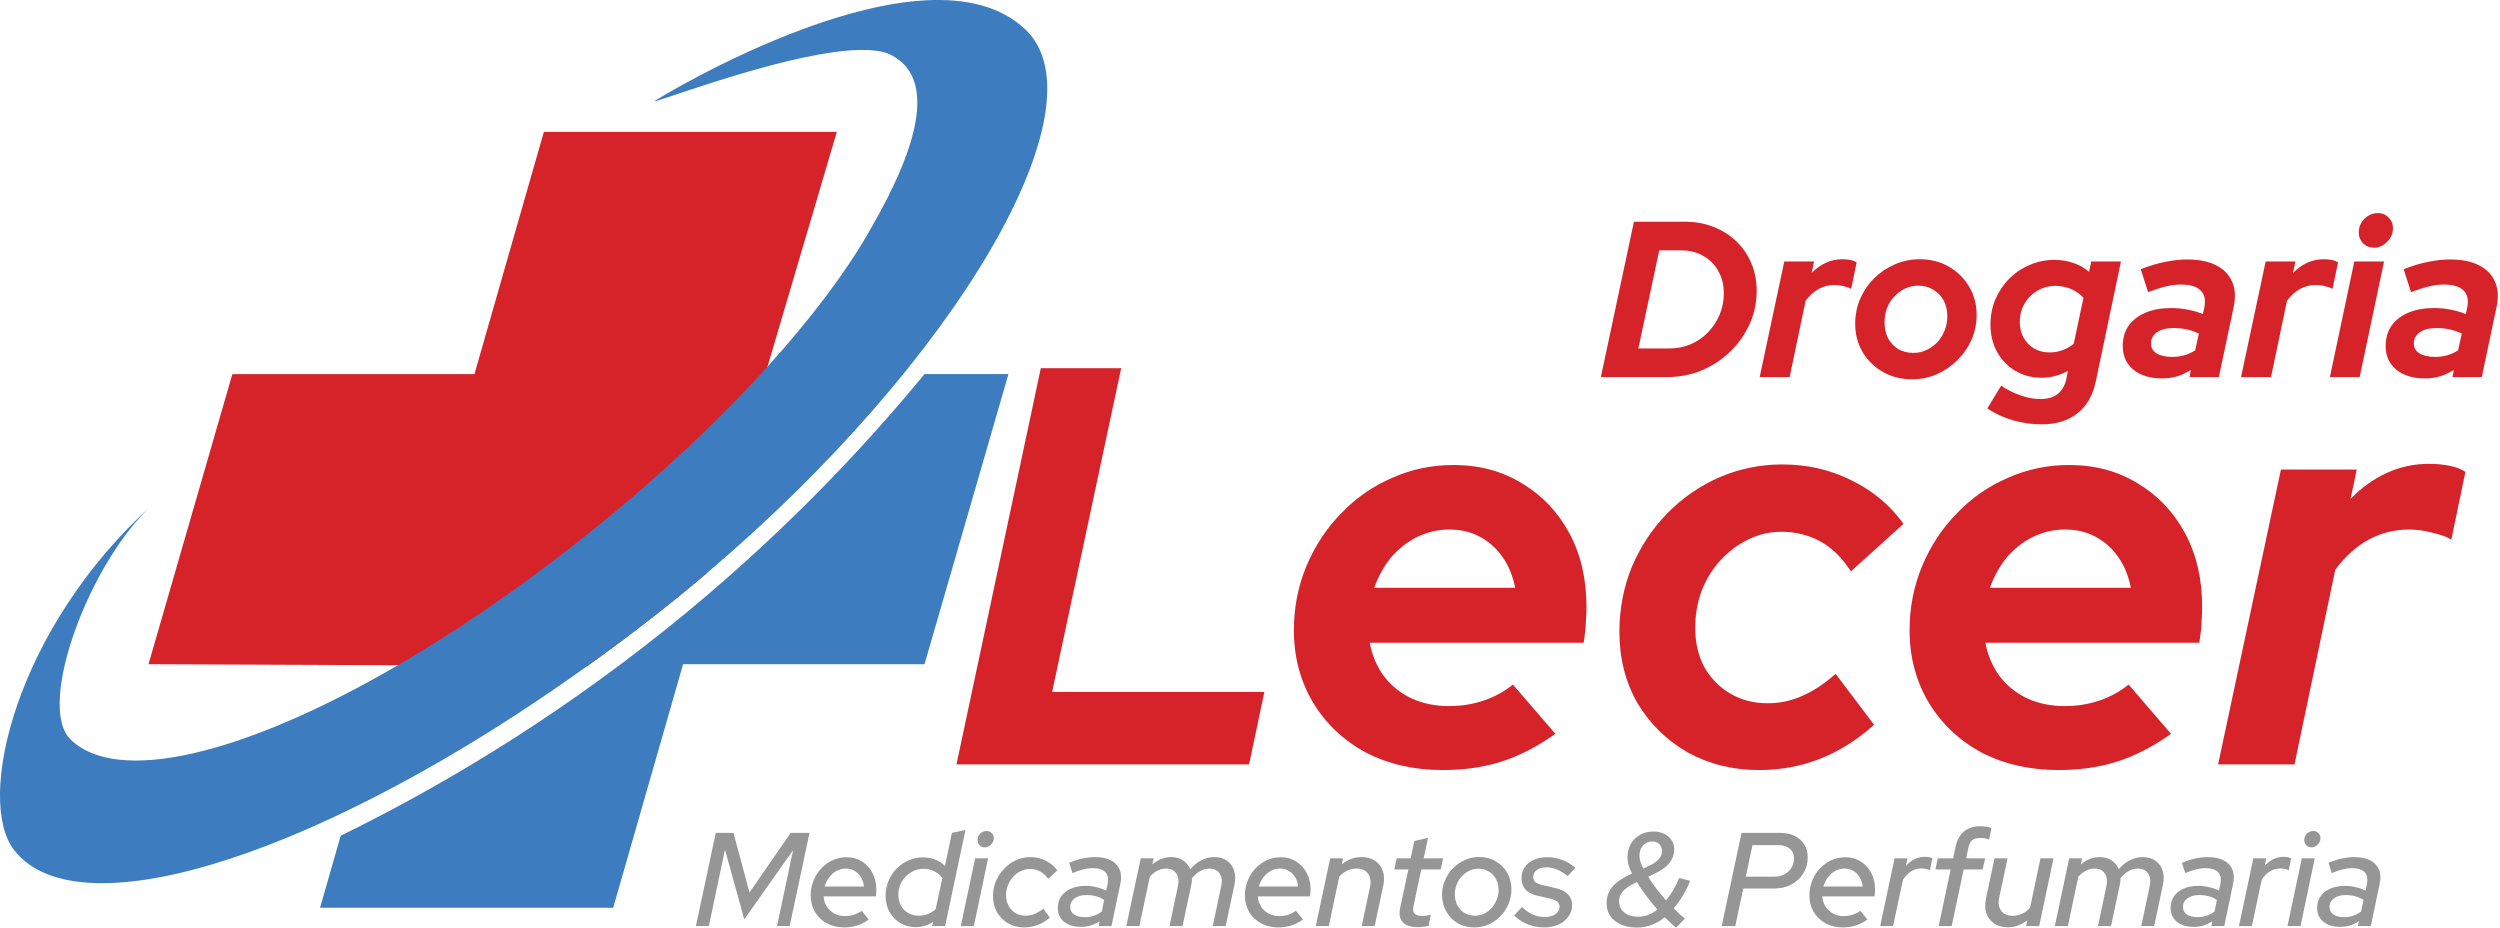 <svg width="159" height="59" viewBox="0 0 159 59" fill="none" xmlns="http://www.w3.org/2000/svg">
<g id="Logo">
<path d="M53.221 8.388L48.812 23.323L44.922 36.479C43.905 37.347 42.858 38.2 41.785 39.041C40.308 40.2 38.827 41.311 37.35 42.362L25.305 42.309L9.445 42.242L14.778 23.795H30.174L34.59 8.388H53.221Z" fill="#D6232A"/>
<path d="M44.922 36.479C43.905 37.347 42.858 38.2 41.785 39.041C40.308 40.2 38.827 41.311 37.35 42.362C20.854 54.183 5.092 59.418 0.911 54.082C-1.602 50.877 1.005 39.905 9.714 32.085C5.728 35.664 2.284 44.849 4.479 47.021C7.418 49.927 15.454 48.05 25.305 42.309C28.876 40.23 32.683 37.646 36.576 34.595C41.321 30.874 45.48 27.003 48.812 23.323C51.568 20.276 53.763 17.363 55.255 14.764C56.575 12.471 59.709 6.877 57.671 4.3C57.54 4.128 57.289 3.855 56.785 3.556C56.018 3.1 54.608 3.092 52.948 3.328C48.172 4.005 41.329 6.682 41.639 6.421C41.796 6.293 58.916 -4.192 65.243 1.903C70.247 6.72 61.029 22.834 44.922 36.479Z" fill="#3C7CBF"/>
<path d="M20.361 57.732H38.999L43.445 42.242H58.8L64.137 23.791H58.8C54.791 28.664 49.391 34.385 42.353 40.021C34.826 46.049 27.593 50.249 21.67 53.151C21.232 54.676 20.795 56.202 20.357 57.728L20.361 57.732Z" fill="#3C7CBF"/>
<path d="M101.815 23.982L103.918 14.101H107.15C107.809 14.101 108.416 14.21 108.971 14.426C109.526 14.643 110.011 14.948 110.425 15.344C110.839 15.739 111.159 16.204 111.385 16.741C111.611 17.277 111.724 17.865 111.724 18.505C111.724 19.249 111.573 19.954 111.272 20.623C110.971 21.281 110.557 21.865 110.03 22.373C109.512 22.872 108.91 23.267 108.223 23.559C107.536 23.841 106.802 23.982 106.021 23.982H101.815ZM104.2 22.161H106.19C106.67 22.161 107.117 22.072 107.531 21.893C107.945 21.714 108.308 21.465 108.618 21.145C108.938 20.816 109.188 20.439 109.366 20.016C109.545 19.592 109.634 19.136 109.634 18.646C109.634 18.11 109.517 17.64 109.282 17.235C109.056 16.821 108.736 16.501 108.322 16.275C107.917 16.04 107.451 15.922 106.924 15.922H105.527L104.2 22.161Z" fill="#D6232A"/>
<path d="M111.915 23.982L113.482 16.628H115.374L115.218 17.362C115.491 17.08 115.792 16.863 116.122 16.713C116.451 16.562 116.799 16.487 117.166 16.487C117.571 16.487 117.877 16.553 118.084 16.684L117.731 18.378C117.637 18.312 117.486 18.256 117.279 18.209C117.072 18.152 116.874 18.124 116.686 18.124C115.952 18.124 115.336 18.458 114.837 19.126L113.821 23.982H111.915Z" fill="#D6232A"/>
<path d="M121.605 24.123C120.918 24.123 120.302 23.968 119.756 23.657C119.21 23.347 118.777 22.923 118.457 22.387C118.147 21.851 117.991 21.253 117.991 20.594C117.991 20.03 118.095 19.503 118.302 19.014C118.518 18.515 118.815 18.077 119.191 17.701C119.577 17.324 120.019 17.028 120.518 16.811C121.017 16.595 121.544 16.487 122.099 16.487C122.786 16.487 123.397 16.642 123.934 16.953C124.48 17.263 124.912 17.687 125.232 18.223C125.552 18.75 125.712 19.348 125.712 20.016C125.712 20.58 125.604 21.112 125.388 21.611C125.171 22.1 124.87 22.533 124.484 22.909C124.108 23.286 123.675 23.582 123.186 23.799C122.696 24.015 122.169 24.123 121.605 24.123ZM121.69 22.444C121.991 22.444 122.268 22.382 122.522 22.26C122.786 22.138 123.016 21.973 123.214 21.766C123.412 21.549 123.567 21.3 123.68 21.018C123.793 20.726 123.849 20.425 123.849 20.114C123.849 19.729 123.769 19.39 123.609 19.098C123.449 18.806 123.228 18.581 122.946 18.421C122.673 18.251 122.358 18.167 122 18.167C121.708 18.167 121.431 18.228 121.167 18.35C120.913 18.472 120.683 18.642 120.476 18.858C120.278 19.065 120.123 19.315 120.01 19.606C119.906 19.889 119.855 20.185 119.855 20.496C119.855 20.872 119.93 21.211 120.08 21.512C120.24 21.804 120.457 22.034 120.73 22.203C121.012 22.363 121.332 22.444 121.69 22.444Z" fill="#D6232A"/>
<path d="M129.826 26.988C129.214 26.988 128.602 26.899 127.991 26.72C127.379 26.542 126.848 26.292 126.396 25.972L127.271 24.532C127.685 24.805 128.104 25.012 128.527 25.154C128.951 25.304 129.365 25.379 129.769 25.379C130.692 25.379 131.242 24.947 131.421 24.081L131.52 23.587C131.002 23.878 130.442 24.024 129.84 24.024C129.228 24.024 128.673 23.878 128.174 23.587C127.685 23.295 127.299 22.895 127.017 22.387C126.735 21.869 126.593 21.291 126.593 20.651C126.593 20.077 126.697 19.54 126.904 19.042C127.12 18.543 127.412 18.105 127.779 17.729C128.156 17.353 128.588 17.061 129.078 16.854C129.576 16.637 130.103 16.529 130.659 16.529C131.091 16.529 131.496 16.595 131.873 16.727C132.249 16.849 132.578 17.037 132.861 17.291L133.002 16.628H134.893L133.284 24.293C133.096 25.168 132.705 25.836 132.112 26.297C131.529 26.758 130.767 26.988 129.826 26.988ZM130.348 22.415C130.922 22.415 131.435 22.232 131.887 21.865L132.508 18.943C132.31 18.717 132.056 18.534 131.745 18.392C131.435 18.251 131.096 18.181 130.729 18.181C130.306 18.181 129.92 18.284 129.572 18.491C129.224 18.698 128.951 18.976 128.753 19.324C128.555 19.663 128.457 20.049 128.457 20.481C128.457 20.848 128.537 21.178 128.697 21.47C128.857 21.761 129.078 21.992 129.36 22.161C129.652 22.331 129.981 22.415 130.348 22.415Z" fill="#D6232A"/>
<path d="M137.506 24.067C136.744 24.067 136.137 23.883 135.686 23.516C135.234 23.14 135.008 22.641 135.008 22.02C135.008 21.512 135.13 21.079 135.375 20.721C135.629 20.364 135.987 20.086 136.448 19.889C136.909 19.691 137.459 19.592 138.099 19.592C138.447 19.592 138.791 19.625 139.13 19.691C139.478 19.757 139.803 19.851 140.104 19.973L140.188 19.592C140.292 19.093 140.217 18.722 139.962 18.477C139.718 18.223 139.294 18.096 138.692 18.096C138.419 18.096 138.118 18.134 137.789 18.209C137.469 18.284 137.078 18.407 136.617 18.576L136.151 17.122C136.697 16.906 137.215 16.75 137.704 16.656C138.193 16.553 138.659 16.501 139.101 16.501C139.845 16.501 140.457 16.623 140.936 16.868C141.426 17.113 141.769 17.465 141.967 17.927C142.164 18.378 142.193 18.924 142.052 19.564L141.12 23.982H139.257L139.341 23.53C139.05 23.709 138.753 23.846 138.452 23.94C138.151 24.024 137.836 24.067 137.506 24.067ZM138.156 22.698C138.419 22.698 138.673 22.665 138.918 22.599C139.163 22.523 139.393 22.42 139.61 22.288L139.85 21.215C139.36 20.98 138.824 20.863 138.24 20.863C137.798 20.863 137.445 20.952 137.182 21.131C136.928 21.309 136.801 21.549 136.801 21.851C136.801 22.114 136.918 22.321 137.154 22.472C137.398 22.622 137.732 22.698 138.156 22.698Z" fill="#D6232A"/>
<path d="M142.53 23.982L144.097 16.628H145.989L145.833 17.362C146.106 17.08 146.407 16.863 146.737 16.713C147.066 16.562 147.414 16.487 147.781 16.487C148.186 16.487 148.492 16.553 148.699 16.684L148.346 18.378C148.252 18.312 148.101 18.256 147.894 18.209C147.687 18.152 147.489 18.124 147.301 18.124C146.567 18.124 145.951 18.458 145.452 19.126L144.436 23.982H142.53Z" fill="#D6232A"/>
<path d="M148.182 23.982L149.735 16.628H151.626L150.074 23.982H148.182ZM150.977 15.753C150.704 15.753 150.474 15.659 150.285 15.471C150.107 15.282 150.017 15.052 150.017 14.779C150.017 14.553 150.074 14.346 150.187 14.158C150.3 13.97 150.445 13.824 150.624 13.72C150.812 13.607 151.015 13.551 151.231 13.551C151.504 13.551 151.73 13.645 151.909 13.833C152.097 14.012 152.191 14.238 152.191 14.511C152.191 14.737 152.135 14.944 152.022 15.132C151.909 15.311 151.758 15.461 151.57 15.584C151.391 15.696 151.193 15.753 150.977 15.753Z" fill="#D6232A"/>
<path d="M154.227 24.067C153.465 24.067 152.858 23.883 152.406 23.516C151.954 23.14 151.728 22.641 151.728 22.02C151.728 21.512 151.851 21.079 152.095 20.721C152.35 20.364 152.707 20.086 153.168 19.889C153.629 19.691 154.18 19.592 154.82 19.592C155.168 19.592 155.511 19.625 155.85 19.691C156.198 19.757 156.523 19.851 156.824 19.973L156.909 19.592C157.012 19.093 156.937 18.722 156.683 18.477C156.438 18.223 156.015 18.096 155.413 18.096C155.14 18.096 154.839 18.134 154.509 18.209C154.189 18.284 153.799 18.407 153.338 18.576L152.872 17.122C153.418 16.906 153.935 16.75 154.424 16.656C154.914 16.553 155.38 16.501 155.822 16.501C156.565 16.501 157.177 16.623 157.657 16.868C158.146 17.113 158.49 17.465 158.687 17.927C158.885 18.378 158.913 18.924 158.772 19.564L157.84 23.982H155.977L156.062 23.53C155.77 23.709 155.474 23.846 155.173 23.94C154.871 24.024 154.556 24.067 154.227 24.067ZM154.876 22.698C155.14 22.698 155.394 22.665 155.638 22.599C155.883 22.523 156.114 22.42 156.33 22.288L156.57 21.215C156.081 20.98 155.544 20.863 154.961 20.863C154.519 20.863 154.166 20.952 153.902 21.131C153.648 21.309 153.521 21.549 153.521 21.851C153.521 22.114 153.639 22.321 153.874 22.472C154.119 22.622 154.453 22.698 154.876 22.698Z" fill="#D6232A"/>
<path d="M44.261 58.898L45.523 52.97H46.65L47.666 56.764L50.291 52.97H51.486L50.224 58.898H49.419L50.444 54.062L47.336 58.475L46.108 54.037L45.083 58.898H44.261Z" fill="#969696"/>
<path d="M53.685 58.983C53.273 58.983 52.906 58.896 52.584 58.721C52.263 58.545 52.011 58.306 51.831 58.001C51.65 57.69 51.56 57.337 51.56 56.942C51.56 56.614 51.619 56.304 51.738 56.01C51.856 55.717 52.02 55.457 52.229 55.231C52.443 55.005 52.689 54.83 52.966 54.706C53.242 54.582 53.539 54.52 53.855 54.52C54.216 54.52 54.538 54.61 54.82 54.791C55.103 54.966 55.326 55.209 55.489 55.519C55.653 55.824 55.735 56.174 55.735 56.569C55.735 56.626 55.732 56.691 55.727 56.764C55.727 56.832 55.718 56.914 55.701 57.01H52.381C52.398 57.252 52.466 57.47 52.584 57.662C52.709 57.848 52.87 57.995 53.067 58.102C53.265 58.21 53.488 58.263 53.736 58.263C53.934 58.263 54.123 58.235 54.304 58.178C54.49 58.116 54.657 58.032 54.803 57.924L55.252 58.483C55.004 58.658 54.753 58.785 54.498 58.864C54.25 58.944 53.979 58.983 53.685 58.983ZM52.449 56.383H54.947C54.925 56.157 54.86 55.96 54.753 55.79C54.651 55.621 54.518 55.488 54.355 55.392C54.191 55.291 54.005 55.24 53.796 55.24C53.587 55.24 53.389 55.291 53.203 55.392C53.022 55.488 52.867 55.624 52.737 55.799C52.607 55.968 52.511 56.163 52.449 56.383Z" fill="#969696"/>
<path d="M58.229 58.966C57.868 58.966 57.543 58.879 57.255 58.704C56.968 58.529 56.739 58.291 56.569 57.992C56.406 57.693 56.324 57.354 56.324 56.976C56.324 56.637 56.386 56.321 56.51 56.027C56.634 55.734 56.804 55.474 57.018 55.248C57.239 55.022 57.492 54.847 57.781 54.723C58.069 54.593 58.379 54.528 58.712 54.528C58.989 54.528 59.246 54.576 59.483 54.672C59.72 54.763 59.926 54.898 60.101 55.079L60.541 52.97L61.405 52.784L60.109 58.898H59.288L59.339 58.636C59 58.856 58.63 58.966 58.229 58.966ZM58.433 58.238C58.636 58.238 58.828 58.204 59.008 58.136C59.195 58.063 59.361 57.958 59.508 57.823L59.932 55.849C59.819 55.675 59.655 55.533 59.44 55.426C59.226 55.313 58.992 55.257 58.737 55.257C58.444 55.257 58.176 55.333 57.933 55.485C57.69 55.632 57.495 55.83 57.349 56.078C57.207 56.321 57.137 56.598 57.137 56.908C57.137 57.162 57.191 57.391 57.298 57.594C57.411 57.797 57.566 57.956 57.764 58.068C57.961 58.181 58.184 58.238 58.433 58.238Z" fill="#969696"/>
<path d="M61.106 58.898L62.021 54.588H62.843L61.937 58.898H61.106ZM62.631 53.893C62.501 53.893 62.391 53.848 62.301 53.758C62.216 53.667 62.174 53.557 62.174 53.427C62.174 53.32 62.199 53.224 62.25 53.139C62.301 53.049 62.371 52.978 62.462 52.928C62.552 52.877 62.648 52.851 62.749 52.851C62.879 52.851 62.987 52.897 63.071 52.987C63.162 53.072 63.207 53.179 63.207 53.309C63.207 53.41 63.179 53.506 63.122 53.597C63.071 53.681 63.001 53.752 62.91 53.808C62.826 53.865 62.733 53.893 62.631 53.893Z" fill="#969696"/>
<path d="M65.136 58.983C64.758 58.983 64.419 58.898 64.12 58.729C63.821 58.554 63.584 58.317 63.409 58.018C63.239 57.718 63.155 57.377 63.155 56.993C63.155 56.654 63.217 56.335 63.341 56.036C63.471 55.737 63.646 55.474 63.866 55.248C64.086 55.017 64.338 54.836 64.62 54.706C64.908 54.576 65.218 54.511 65.552 54.511C65.885 54.511 66.204 54.588 66.508 54.74C66.813 54.892 67.059 55.099 67.245 55.358L66.661 55.892C66.514 55.683 66.345 55.528 66.153 55.426C65.961 55.319 65.746 55.265 65.509 55.265C65.306 55.265 65.111 55.31 64.925 55.401C64.744 55.485 64.58 55.607 64.434 55.765C64.292 55.923 64.182 56.104 64.103 56.307C64.024 56.504 63.985 56.719 63.985 56.95C63.985 57.193 64.038 57.413 64.146 57.611C64.258 57.809 64.408 57.964 64.594 58.077C64.781 58.184 64.993 58.238 65.23 58.238C65.427 58.238 65.616 58.201 65.797 58.128C65.983 58.049 66.17 57.936 66.356 57.789L66.771 58.365C66.274 58.777 65.729 58.983 65.136 58.983Z" fill="#969696"/>
<path d="M68.743 58.949C68.303 58.949 67.947 58.842 67.676 58.627C67.411 58.407 67.278 58.114 67.278 57.747C67.278 57.464 67.349 57.219 67.49 57.01C67.636 56.795 67.843 56.632 68.108 56.519C68.379 56.4 68.695 56.341 69.056 56.341C69.288 56.341 69.514 56.369 69.734 56.425C69.96 56.476 70.166 56.55 70.352 56.646L70.437 56.256C70.51 55.906 70.465 55.646 70.302 55.477C70.143 55.302 69.867 55.214 69.472 55.214C69.302 55.214 69.116 55.24 68.912 55.291C68.715 55.336 68.481 55.415 68.21 55.528L67.998 54.876C68.308 54.746 68.599 54.653 68.87 54.596C69.141 54.54 69.395 54.511 69.632 54.511C70.045 54.511 70.383 54.579 70.649 54.715C70.914 54.85 71.1 55.048 71.208 55.307C71.315 55.562 71.329 55.866 71.25 56.222L70.691 58.898H69.87L69.937 58.585C69.751 58.709 69.559 58.802 69.361 58.864C69.169 58.921 68.963 58.949 68.743 58.949ZM69.006 58.331C69.198 58.331 69.381 58.303 69.556 58.246C69.737 58.184 69.909 58.094 70.073 57.975L70.225 57.238C69.915 57.029 69.536 56.925 69.09 56.925C68.785 56.925 68.537 56.996 68.345 57.137C68.159 57.272 68.066 57.453 68.066 57.679C68.066 57.882 68.147 58.043 68.311 58.162C68.481 58.275 68.712 58.331 69.006 58.331Z" fill="#969696"/>
<path d="M71.635 58.898L72.55 54.588H73.371L73.287 54.986C73.642 54.669 74.043 54.511 74.489 54.511C74.783 54.511 75.034 54.582 75.243 54.723C75.452 54.859 75.604 55.045 75.7 55.282C75.926 55.022 76.166 54.83 76.42 54.706C76.68 54.576 76.951 54.511 77.233 54.511C77.555 54.511 77.823 54.588 78.038 54.74C78.252 54.892 78.402 55.101 78.487 55.367C78.577 55.627 78.585 55.926 78.512 56.264L77.953 58.898H77.132L77.674 56.332C77.741 56.01 77.705 55.748 77.563 55.545C77.422 55.341 77.205 55.24 76.911 55.24C76.522 55.24 76.155 55.443 75.81 55.849C75.81 55.917 75.808 55.985 75.802 56.053C75.796 56.12 75.785 56.191 75.768 56.264L75.209 58.898H74.379L74.913 56.375C74.986 56.036 74.952 55.762 74.811 55.553C74.675 55.344 74.458 55.24 74.159 55.24C73.972 55.24 73.792 55.285 73.617 55.375C73.442 55.46 73.278 55.59 73.126 55.765L72.465 58.898H71.635Z" fill="#969696"/>
<path d="M81.301 58.983C80.889 58.983 80.522 58.896 80.2 58.721C79.878 58.545 79.627 58.306 79.446 58.001C79.266 57.69 79.175 57.337 79.175 56.942C79.175 56.614 79.235 56.304 79.353 56.01C79.472 55.717 79.635 55.457 79.844 55.231C80.059 55.005 80.305 54.83 80.581 54.706C80.858 54.582 81.154 54.52 81.47 54.52C81.832 54.52 82.154 54.61 82.436 54.791C82.718 54.966 82.941 55.209 83.105 55.519C83.269 55.824 83.351 56.174 83.351 56.569C83.351 56.626 83.348 56.691 83.342 56.764C83.342 56.832 83.334 56.914 83.317 57.01H79.997C80.014 57.252 80.082 57.47 80.2 57.662C80.324 57.848 80.485 57.995 80.683 58.102C80.88 58.21 81.103 58.263 81.352 58.263C81.549 58.263 81.739 58.235 81.919 58.178C82.106 58.116 82.272 58.032 82.419 57.924L82.868 58.483C82.619 58.658 82.368 58.785 82.114 58.864C81.866 58.944 81.595 58.983 81.301 58.983ZM80.065 56.383H82.563C82.54 56.157 82.475 55.96 82.368 55.79C82.266 55.621 82.134 55.488 81.97 55.392C81.806 55.291 81.62 55.24 81.411 55.24C81.202 55.24 81.005 55.291 80.818 55.392C80.638 55.488 80.482 55.624 80.353 55.799C80.223 55.968 80.127 56.163 80.065 56.383Z" fill="#969696"/>
<path d="M83.685 58.898L84.6 54.588H85.421L85.345 54.969C85.718 54.664 86.133 54.511 86.59 54.511C86.935 54.511 87.223 54.59 87.454 54.748C87.686 54.901 87.849 55.113 87.945 55.384C88.041 55.655 88.052 55.962 87.979 56.307L87.429 58.898H86.607L87.132 56.4C87.206 56.05 87.163 55.77 87.005 55.562C86.847 55.347 86.604 55.24 86.277 55.24C86.062 55.24 85.862 55.285 85.675 55.375C85.495 55.46 85.328 55.584 85.176 55.748L84.515 58.898H83.685Z" fill="#969696"/>
<path d="M90.164 58.966C89.73 58.966 89.413 58.862 89.216 58.653C89.024 58.444 88.967 58.147 89.046 57.764L89.572 55.299H88.674L88.826 54.588H89.715L89.953 53.487L90.825 53.283L90.545 54.588H91.782L91.629 55.299H90.393L89.902 57.603C89.851 57.834 89.871 58.001 89.961 58.102C90.057 58.204 90.235 58.255 90.495 58.255C90.579 58.255 90.658 58.249 90.732 58.238C90.811 58.221 90.901 58.198 91.003 58.17L90.859 58.89C90.763 58.913 90.65 58.929 90.52 58.941C90.396 58.958 90.277 58.966 90.164 58.966Z" fill="#969696"/>
<path d="M93.772 58.983C93.376 58.983 93.024 58.896 92.713 58.721C92.408 58.54 92.165 58.291 91.985 57.975C91.804 57.659 91.714 57.306 91.714 56.917C91.714 56.589 91.776 56.281 91.9 55.993C92.024 55.7 92.194 55.443 92.408 55.223C92.628 54.997 92.88 54.822 93.162 54.698C93.45 54.568 93.752 54.503 94.068 54.503C94.463 54.503 94.813 54.593 95.118 54.774C95.429 54.949 95.674 55.192 95.855 55.502C96.036 55.813 96.126 56.166 96.126 56.561C96.126 56.888 96.064 57.199 95.94 57.492C95.816 57.786 95.643 58.046 95.423 58.272C95.209 58.492 94.96 58.667 94.678 58.797C94.396 58.921 94.094 58.983 93.772 58.983ZM93.806 58.238C94.014 58.238 94.207 58.195 94.382 58.111C94.562 58.026 94.72 57.907 94.856 57.755C94.997 57.603 95.107 57.428 95.186 57.23C95.271 57.032 95.313 56.823 95.313 56.603C95.313 56.343 95.257 56.112 95.144 55.909C95.037 55.7 94.884 55.539 94.686 55.426C94.494 55.307 94.277 55.248 94.034 55.248C93.825 55.248 93.631 55.291 93.45 55.375C93.275 55.46 93.117 55.578 92.976 55.731C92.835 55.878 92.724 56.053 92.645 56.256C92.566 56.454 92.527 56.66 92.527 56.874C92.527 57.134 92.58 57.368 92.688 57.577C92.801 57.786 92.953 57.95 93.145 58.068C93.343 58.181 93.563 58.238 93.806 58.238Z" fill="#969696"/>
<path d="M98.216 58.983C97.844 58.983 97.485 58.915 97.141 58.78C96.796 58.639 96.517 58.45 96.302 58.212L96.802 57.687C97.016 57.896 97.242 58.054 97.48 58.162C97.722 58.269 97.971 58.322 98.225 58.322C98.507 58.322 98.739 58.263 98.919 58.145C99.1 58.02 99.19 57.862 99.19 57.67C99.19 57.535 99.142 57.428 99.046 57.349C98.95 57.264 98.798 57.199 98.589 57.154L97.852 56.984C97.485 56.905 97.211 56.773 97.031 56.586C96.856 56.394 96.768 56.152 96.768 55.858C96.768 55.587 96.836 55.353 96.971 55.155C97.107 54.952 97.296 54.797 97.539 54.689C97.787 54.576 98.075 54.52 98.403 54.52C98.736 54.52 99.052 54.576 99.351 54.689C99.656 54.802 99.936 54.969 100.19 55.189L99.707 55.722C99.492 55.542 99.269 55.404 99.038 55.307C98.806 55.212 98.578 55.163 98.352 55.163C98.098 55.163 97.894 55.22 97.742 55.333C97.59 55.446 97.513 55.595 97.513 55.782C97.513 55.917 97.561 56.025 97.657 56.104C97.753 56.183 97.911 56.248 98.132 56.298L98.868 56.468C99.241 56.547 99.52 56.679 99.707 56.866C99.893 57.052 99.986 57.289 99.986 57.577C99.986 57.843 99.907 58.083 99.749 58.297C99.597 58.512 99.385 58.681 99.114 58.805C98.849 58.924 98.549 58.983 98.216 58.983Z" fill="#969696"/>
<path d="M107.16 58.424L106.601 59C106.482 58.91 106.364 58.808 106.245 58.695C106.127 58.582 106.005 58.464 105.881 58.339C105.616 58.554 105.333 58.718 105.034 58.831C104.735 58.938 104.421 58.992 104.094 58.992C103.71 58.992 103.374 58.927 103.086 58.797C102.798 58.667 102.575 58.489 102.417 58.263C102.259 58.032 102.18 57.761 102.18 57.45C102.18 57.173 102.234 56.928 102.341 56.713C102.448 56.493 102.62 56.29 102.858 56.104C103.095 55.917 103.408 55.734 103.798 55.553C103.696 55.361 103.623 55.183 103.577 55.02C103.532 54.856 103.51 54.684 103.51 54.503C103.51 54.192 103.58 53.916 103.721 53.673C103.863 53.425 104.057 53.233 104.306 53.097C104.554 52.956 104.836 52.885 105.153 52.885C105.412 52.885 105.641 52.933 105.839 53.029C106.042 53.125 106.2 53.261 106.313 53.436C106.426 53.605 106.482 53.803 106.482 54.029C106.482 54.339 106.386 54.619 106.194 54.867C106.002 55.11 105.703 55.333 105.297 55.536L104.822 55.765C104.992 56.03 105.172 56.29 105.364 56.544C105.562 56.792 105.762 57.032 105.966 57.264C106.124 57.072 106.273 56.857 106.415 56.62C106.556 56.377 106.683 56.118 106.796 55.841L107.499 56.027C107.352 56.377 107.191 56.696 107.016 56.984C106.841 57.272 106.652 57.532 106.448 57.764C106.567 57.888 106.686 58.006 106.804 58.119C106.923 58.227 107.041 58.328 107.16 58.424ZM104.272 54.418C104.272 54.548 104.292 54.678 104.331 54.808C104.371 54.932 104.433 55.076 104.517 55.24L104.992 55.011C105.235 54.887 105.412 54.754 105.525 54.613C105.644 54.466 105.703 54.305 105.703 54.13C105.703 53.95 105.647 53.803 105.534 53.69C105.426 53.577 105.277 53.52 105.085 53.52C104.927 53.52 104.786 53.56 104.661 53.639C104.543 53.712 104.447 53.817 104.373 53.952C104.306 54.082 104.272 54.237 104.272 54.418ZM102.976 57.323C102.976 57.617 103.086 57.854 103.306 58.035C103.527 58.215 103.82 58.306 104.187 58.306C104.402 58.306 104.613 58.266 104.822 58.187C105.031 58.108 105.229 57.995 105.415 57.848C105.195 57.6 104.975 57.332 104.755 57.044C104.54 56.756 104.323 56.44 104.102 56.095C103.837 56.219 103.62 56.346 103.45 56.476C103.287 56.6 103.165 56.733 103.086 56.874C103.013 57.01 102.976 57.159 102.976 57.323Z" fill="#969696"/>
<path d="M109.5 58.898L110.762 52.97H113.226C113.582 52.97 113.89 53.035 114.15 53.165C114.409 53.295 114.61 53.475 114.751 53.707C114.898 53.938 114.971 54.212 114.971 54.528C114.971 54.907 114.878 55.245 114.692 55.545C114.505 55.844 114.251 56.081 113.929 56.256C113.608 56.425 113.241 56.51 112.828 56.51H110.872L110.364 58.898H109.5ZM111.033 55.756H112.82C113.068 55.756 113.289 55.708 113.481 55.612C113.673 55.511 113.822 55.372 113.929 55.197C114.042 55.022 114.099 54.825 114.099 54.605C114.099 54.334 114.008 54.125 113.828 53.978C113.647 53.825 113.401 53.749 113.091 53.749H111.456L111.033 55.756Z" fill="#969696"/>
<path d="M117.204 58.983C116.792 58.983 116.425 58.896 116.103 58.721C115.781 58.545 115.53 58.306 115.349 58.001C115.168 57.69 115.078 57.337 115.078 56.942C115.078 56.614 115.137 56.304 115.256 56.01C115.374 55.717 115.538 55.457 115.747 55.231C115.962 55.005 116.207 54.83 116.484 54.706C116.761 54.582 117.057 54.52 117.373 54.52C117.734 54.52 118.056 54.61 118.339 54.791C118.621 54.966 118.844 55.209 119.008 55.519C119.171 55.824 119.253 56.174 119.253 56.569C119.253 56.626 119.25 56.691 119.245 56.764C119.245 56.832 119.236 56.914 119.219 57.01H115.9C115.916 57.252 115.984 57.47 116.103 57.662C116.227 57.848 116.388 57.995 116.586 58.102C116.783 58.21 117.006 58.263 117.255 58.263C117.452 58.263 117.641 58.235 117.822 58.178C118.008 58.116 118.175 58.032 118.322 57.924L118.771 58.483C118.522 58.658 118.271 58.785 118.017 58.864C117.768 58.944 117.497 58.983 117.204 58.983ZM115.967 56.383H118.466C118.443 56.157 118.378 55.96 118.271 55.79C118.169 55.621 118.037 55.488 117.873 55.392C117.709 55.291 117.523 55.24 117.314 55.24C117.105 55.24 116.907 55.291 116.721 55.392C116.54 55.488 116.385 55.624 116.255 55.799C116.125 55.968 116.029 56.163 115.967 56.383Z" fill="#969696"/>
<path d="M119.58 58.898L120.494 54.588H121.316L121.214 55.079C121.372 54.892 121.553 54.748 121.756 54.647C121.965 54.545 122.185 54.494 122.417 54.494C122.614 54.494 122.775 54.526 122.899 54.588L122.747 55.35C122.691 55.316 122.609 55.288 122.501 55.265C122.4 55.242 122.301 55.231 122.205 55.231C121.736 55.231 121.344 55.471 121.028 55.951L120.401 58.898H119.58Z" fill="#969696"/>
<path d="M123.299 58.898L124.061 55.299H123.096L123.24 54.588H124.222L124.375 53.842C124.465 53.425 124.643 53.105 124.908 52.885C125.179 52.66 125.524 52.547 125.942 52.547C126.066 52.547 126.193 52.558 126.323 52.58C126.453 52.597 126.563 52.626 126.653 52.665L126.509 53.394C126.419 53.36 126.326 53.334 126.23 53.317C126.139 53.3 126.04 53.292 125.933 53.292C125.719 53.292 125.552 53.34 125.433 53.436C125.315 53.532 125.233 53.69 125.188 53.91L125.052 54.588H126.255L126.094 55.299H124.891L124.129 58.898H123.299Z" fill="#969696"/>
<path d="M127.7 58.975C127.356 58.975 127.065 58.895 126.828 58.737C126.597 58.579 126.433 58.365 126.337 58.094C126.247 57.823 126.235 57.515 126.303 57.171L126.854 54.588H127.683L127.15 57.086C127.077 57.436 127.119 57.718 127.277 57.933C127.441 58.142 127.686 58.246 128.014 58.246C128.228 58.246 128.429 58.201 128.615 58.111C128.801 58.02 128.968 57.891 129.115 57.721L129.775 54.588H130.605L129.691 58.898H128.861L128.945 58.517C128.573 58.822 128.158 58.975 127.7 58.975Z" fill="#969696"/>
<path d="M130.687 58.898L131.602 54.588H132.423L132.339 54.986C132.694 54.669 133.095 54.511 133.541 54.511C133.835 54.511 134.086 54.582 134.295 54.723C134.504 54.859 134.656 55.045 134.752 55.282C134.978 55.022 135.218 54.83 135.472 54.706C135.732 54.576 136.003 54.511 136.285 54.511C136.607 54.511 136.875 54.588 137.09 54.74C137.304 54.892 137.454 55.101 137.539 55.367C137.629 55.627 137.637 55.926 137.564 56.264L137.005 58.898H136.184L136.726 56.332C136.793 56.01 136.757 55.748 136.616 55.545C136.474 55.341 136.257 55.24 135.963 55.24C135.574 55.24 135.207 55.443 134.862 55.849C134.862 55.917 134.86 55.985 134.854 56.053C134.848 56.12 134.837 56.191 134.82 56.264L134.261 58.898H133.431L133.965 56.375C134.038 56.036 134.004 55.762 133.863 55.553C133.728 55.344 133.51 55.24 133.211 55.24C133.025 55.24 132.844 55.285 132.669 55.375C132.494 55.46 132.33 55.59 132.178 55.765L131.517 58.898H130.687Z" fill="#969696"/>
<path d="M139.515 58.949C139.074 58.949 138.719 58.842 138.448 58.627C138.182 58.407 138.05 58.114 138.05 57.747C138.05 57.464 138.12 57.219 138.261 57.01C138.408 56.795 138.614 56.632 138.88 56.519C139.151 56.4 139.467 56.341 139.828 56.341C140.06 56.341 140.285 56.369 140.506 56.425C140.731 56.476 140.938 56.55 141.124 56.646L141.209 56.256C141.282 55.906 141.237 55.646 141.073 55.477C140.915 55.302 140.638 55.214 140.243 55.214C140.074 55.214 139.887 55.24 139.684 55.291C139.487 55.336 139.252 55.415 138.981 55.528L138.769 54.876C139.08 54.746 139.371 54.653 139.642 54.596C139.913 54.54 140.167 54.511 140.404 54.511C140.816 54.511 141.155 54.579 141.42 54.715C141.686 54.85 141.872 55.048 141.979 55.307C142.087 55.562 142.101 55.866 142.022 56.222L141.463 58.898H140.641L140.709 58.585C140.523 58.709 140.331 58.802 140.133 58.864C139.941 58.921 139.735 58.949 139.515 58.949ZM139.777 58.331C139.969 58.331 140.153 58.303 140.328 58.246C140.508 58.184 140.681 58.094 140.844 57.975L140.997 57.238C140.686 57.029 140.308 56.925 139.862 56.925C139.557 56.925 139.309 56.996 139.117 57.137C138.93 57.272 138.837 57.453 138.837 57.679C138.837 57.882 138.919 58.043 139.083 58.162C139.252 58.275 139.484 58.331 139.777 58.331Z" fill="#969696"/>
<path d="M142.398 58.898L143.313 54.588H144.134L144.033 55.079C144.191 54.892 144.371 54.748 144.575 54.647C144.784 54.545 145.004 54.494 145.235 54.494C145.433 54.494 145.594 54.526 145.718 54.588L145.566 55.35C145.509 55.316 145.427 55.288 145.32 55.265C145.218 55.242 145.12 55.231 145.024 55.231C144.555 55.231 144.163 55.471 143.846 55.951L143.22 58.898H142.398Z" fill="#969696"/>
<path d="M145.483 58.898L146.398 54.588H147.219L146.313 58.898H145.483ZM147.008 53.893C146.878 53.893 146.768 53.848 146.677 53.758C146.593 53.667 146.55 53.557 146.55 53.427C146.55 53.32 146.576 53.224 146.627 53.139C146.677 53.049 146.748 52.978 146.838 52.928C146.929 52.877 147.025 52.851 147.126 52.851C147.256 52.851 147.363 52.897 147.448 52.987C147.538 53.072 147.584 53.179 147.584 53.309C147.584 53.41 147.555 53.506 147.499 53.597C147.448 53.681 147.378 53.752 147.287 53.808C147.203 53.865 147.109 53.893 147.008 53.893Z" fill="#969696"/>
<path d="M148.836 58.949C148.395 58.949 148.04 58.842 147.769 58.627C147.503 58.407 147.371 58.114 147.371 57.747C147.371 57.464 147.441 57.219 147.582 57.01C147.729 56.795 147.935 56.632 148.201 56.519C148.472 56.4 148.788 56.341 149.149 56.341C149.381 56.341 149.606 56.369 149.827 56.425C150.052 56.476 150.259 56.55 150.445 56.646L150.53 56.256C150.603 55.906 150.558 55.646 150.394 55.477C150.236 55.302 149.959 55.214 149.564 55.214C149.395 55.214 149.208 55.24 149.005 55.291C148.808 55.336 148.573 55.415 148.302 55.528L148.09 54.876C148.401 54.746 148.692 54.653 148.963 54.596C149.234 54.54 149.488 54.511 149.725 54.511C150.137 54.511 150.476 54.579 150.741 54.715C151.007 54.85 151.193 55.048 151.3 55.307C151.408 55.562 151.422 55.866 151.343 56.222L150.784 58.898H149.962L150.03 58.585C149.844 58.709 149.652 58.802 149.454 58.864C149.262 58.921 149.056 58.949 148.836 58.949ZM149.098 58.331C149.29 58.331 149.474 58.303 149.649 58.246C149.829 58.184 150.002 58.094 150.165 57.975L150.318 57.238C150.007 57.029 149.629 56.925 149.183 56.925C148.878 56.925 148.63 56.996 148.438 57.137C148.251 57.272 148.158 57.453 148.158 57.679C148.158 57.882 148.24 58.043 148.404 58.162C148.573 58.275 148.805 58.331 149.098 58.331Z" fill="#969696"/>
<path d="M60.832 48.614L66.195 23.419H71.306L66.915 44.007H80.413L79.441 48.614H60.832Z" fill="#D6232A"/>
<path d="M91.758 48.974C89.934 48.974 88.302 48.602 86.863 47.859C85.447 47.091 84.331 46.035 83.515 44.691C82.699 43.323 82.291 41.788 82.291 40.084C82.291 38.644 82.555 37.288 83.083 36.017C83.611 34.745 84.343 33.629 85.279 32.669C86.215 31.685 87.295 30.93 88.518 30.402C89.742 29.85 91.05 29.574 92.442 29.574C94.097 29.574 95.561 29.97 96.833 30.762C98.105 31.529 99.1 32.585 99.82 33.929C100.54 35.273 100.9 36.833 100.9 38.608C100.9 38.872 100.888 39.16 100.864 39.472C100.864 39.784 100.816 40.252 100.72 40.876H87.115C87.259 41.668 87.558 42.376 88.014 42.999C88.47 43.599 89.046 44.067 89.742 44.403C90.462 44.739 91.266 44.907 92.154 44.907C92.946 44.907 93.689 44.787 94.385 44.547C95.081 44.307 95.693 43.971 96.221 43.539L98.921 46.671C97.769 47.487 96.629 48.075 95.501 48.434C94.373 48.794 93.126 48.974 91.758 48.974ZM87.403 37.384H96.365C96.221 36.641 95.957 35.993 95.573 35.441C95.189 34.889 94.709 34.457 94.133 34.145C93.558 33.833 92.91 33.677 92.19 33.677C91.47 33.677 90.786 33.833 90.138 34.145C89.514 34.457 88.962 34.889 88.482 35.441C88.026 35.993 87.666 36.641 87.403 37.384Z" fill="#D6232A"/>
<path d="M111.884 48.974C110.205 48.974 108.693 48.602 107.349 47.859C106.006 47.091 104.938 46.047 104.146 44.727C103.378 43.383 102.994 41.872 102.994 40.192C102.994 38.728 103.258 37.348 103.786 36.053C104.338 34.757 105.082 33.629 106.018 32.669C106.977 31.685 108.081 30.918 109.329 30.366C110.601 29.814 111.944 29.538 113.36 29.538C114.944 29.538 116.408 29.874 117.751 30.546C119.119 31.218 120.223 32.141 121.063 33.317L117.715 36.341C117.164 35.477 116.516 34.841 115.772 34.433C115.028 34.025 114.2 33.821 113.288 33.821C112.544 33.821 111.836 33.989 111.165 34.325C110.517 34.637 109.929 35.081 109.401 35.657C108.897 36.209 108.501 36.856 108.213 37.6C107.949 38.32 107.817 39.1 107.817 39.94C107.817 40.876 108.009 41.704 108.393 42.423C108.801 43.143 109.353 43.707 110.049 44.115C110.745 44.523 111.537 44.727 112.424 44.727C113.192 44.727 113.924 44.571 114.62 44.259C115.34 43.947 116.048 43.479 116.744 42.855L119.191 46.095C117.056 48.015 114.62 48.974 111.884 48.974Z" fill="#D6232A"/>
<path d="M130.915 48.974C129.091 48.974 127.46 48.602 126.02 47.859C124.604 47.091 123.488 46.035 122.672 44.691C121.857 43.323 121.449 41.788 121.449 40.084C121.449 38.644 121.713 37.288 122.241 36.017C122.768 34.745 123.5 33.629 124.436 32.669C125.372 31.685 126.452 30.93 127.676 30.402C128.899 29.85 130.207 29.574 131.599 29.574C133.255 29.574 134.718 29.97 135.99 30.762C137.262 31.529 138.258 32.585 138.978 33.929C139.697 35.273 140.057 36.833 140.057 38.608C140.057 38.872 140.045 39.16 140.021 39.472C140.021 39.784 139.973 40.252 139.877 40.876H126.272C126.416 41.668 126.716 42.376 127.172 42.999C127.628 43.599 128.203 44.067 128.899 44.403C129.619 44.739 130.423 44.907 131.311 44.907C132.103 44.907 132.847 44.787 133.543 44.547C134.238 44.307 134.85 43.971 135.378 43.539L138.078 46.671C136.926 47.487 135.786 48.075 134.658 48.434C133.531 48.794 132.283 48.974 130.915 48.974ZM126.56 37.384H135.522C135.378 36.641 135.114 35.993 134.73 35.441C134.346 34.889 133.867 34.457 133.291 34.145C132.715 33.833 132.067 33.677 131.347 33.677C130.627 33.677 129.943 33.833 129.295 34.145C128.671 34.457 128.12 34.889 127.64 35.441C127.184 35.993 126.824 36.641 126.56 37.384Z" fill="#D6232A"/>
<path d="M141.071 48.614L145.067 29.862H149.89L149.494 31.733C150.19 31.014 150.958 30.462 151.798 30.078C152.637 29.694 153.525 29.502 154.461 29.502C155.493 29.502 156.273 29.67 156.801 30.006L155.901 34.325C155.661 34.157 155.277 34.013 154.749 33.893C154.221 33.749 153.717 33.677 153.237 33.677C151.366 33.677 149.794 34.529 148.522 36.233L145.931 48.614H141.071Z" fill="#D6232A"/>
</g>
</svg>

